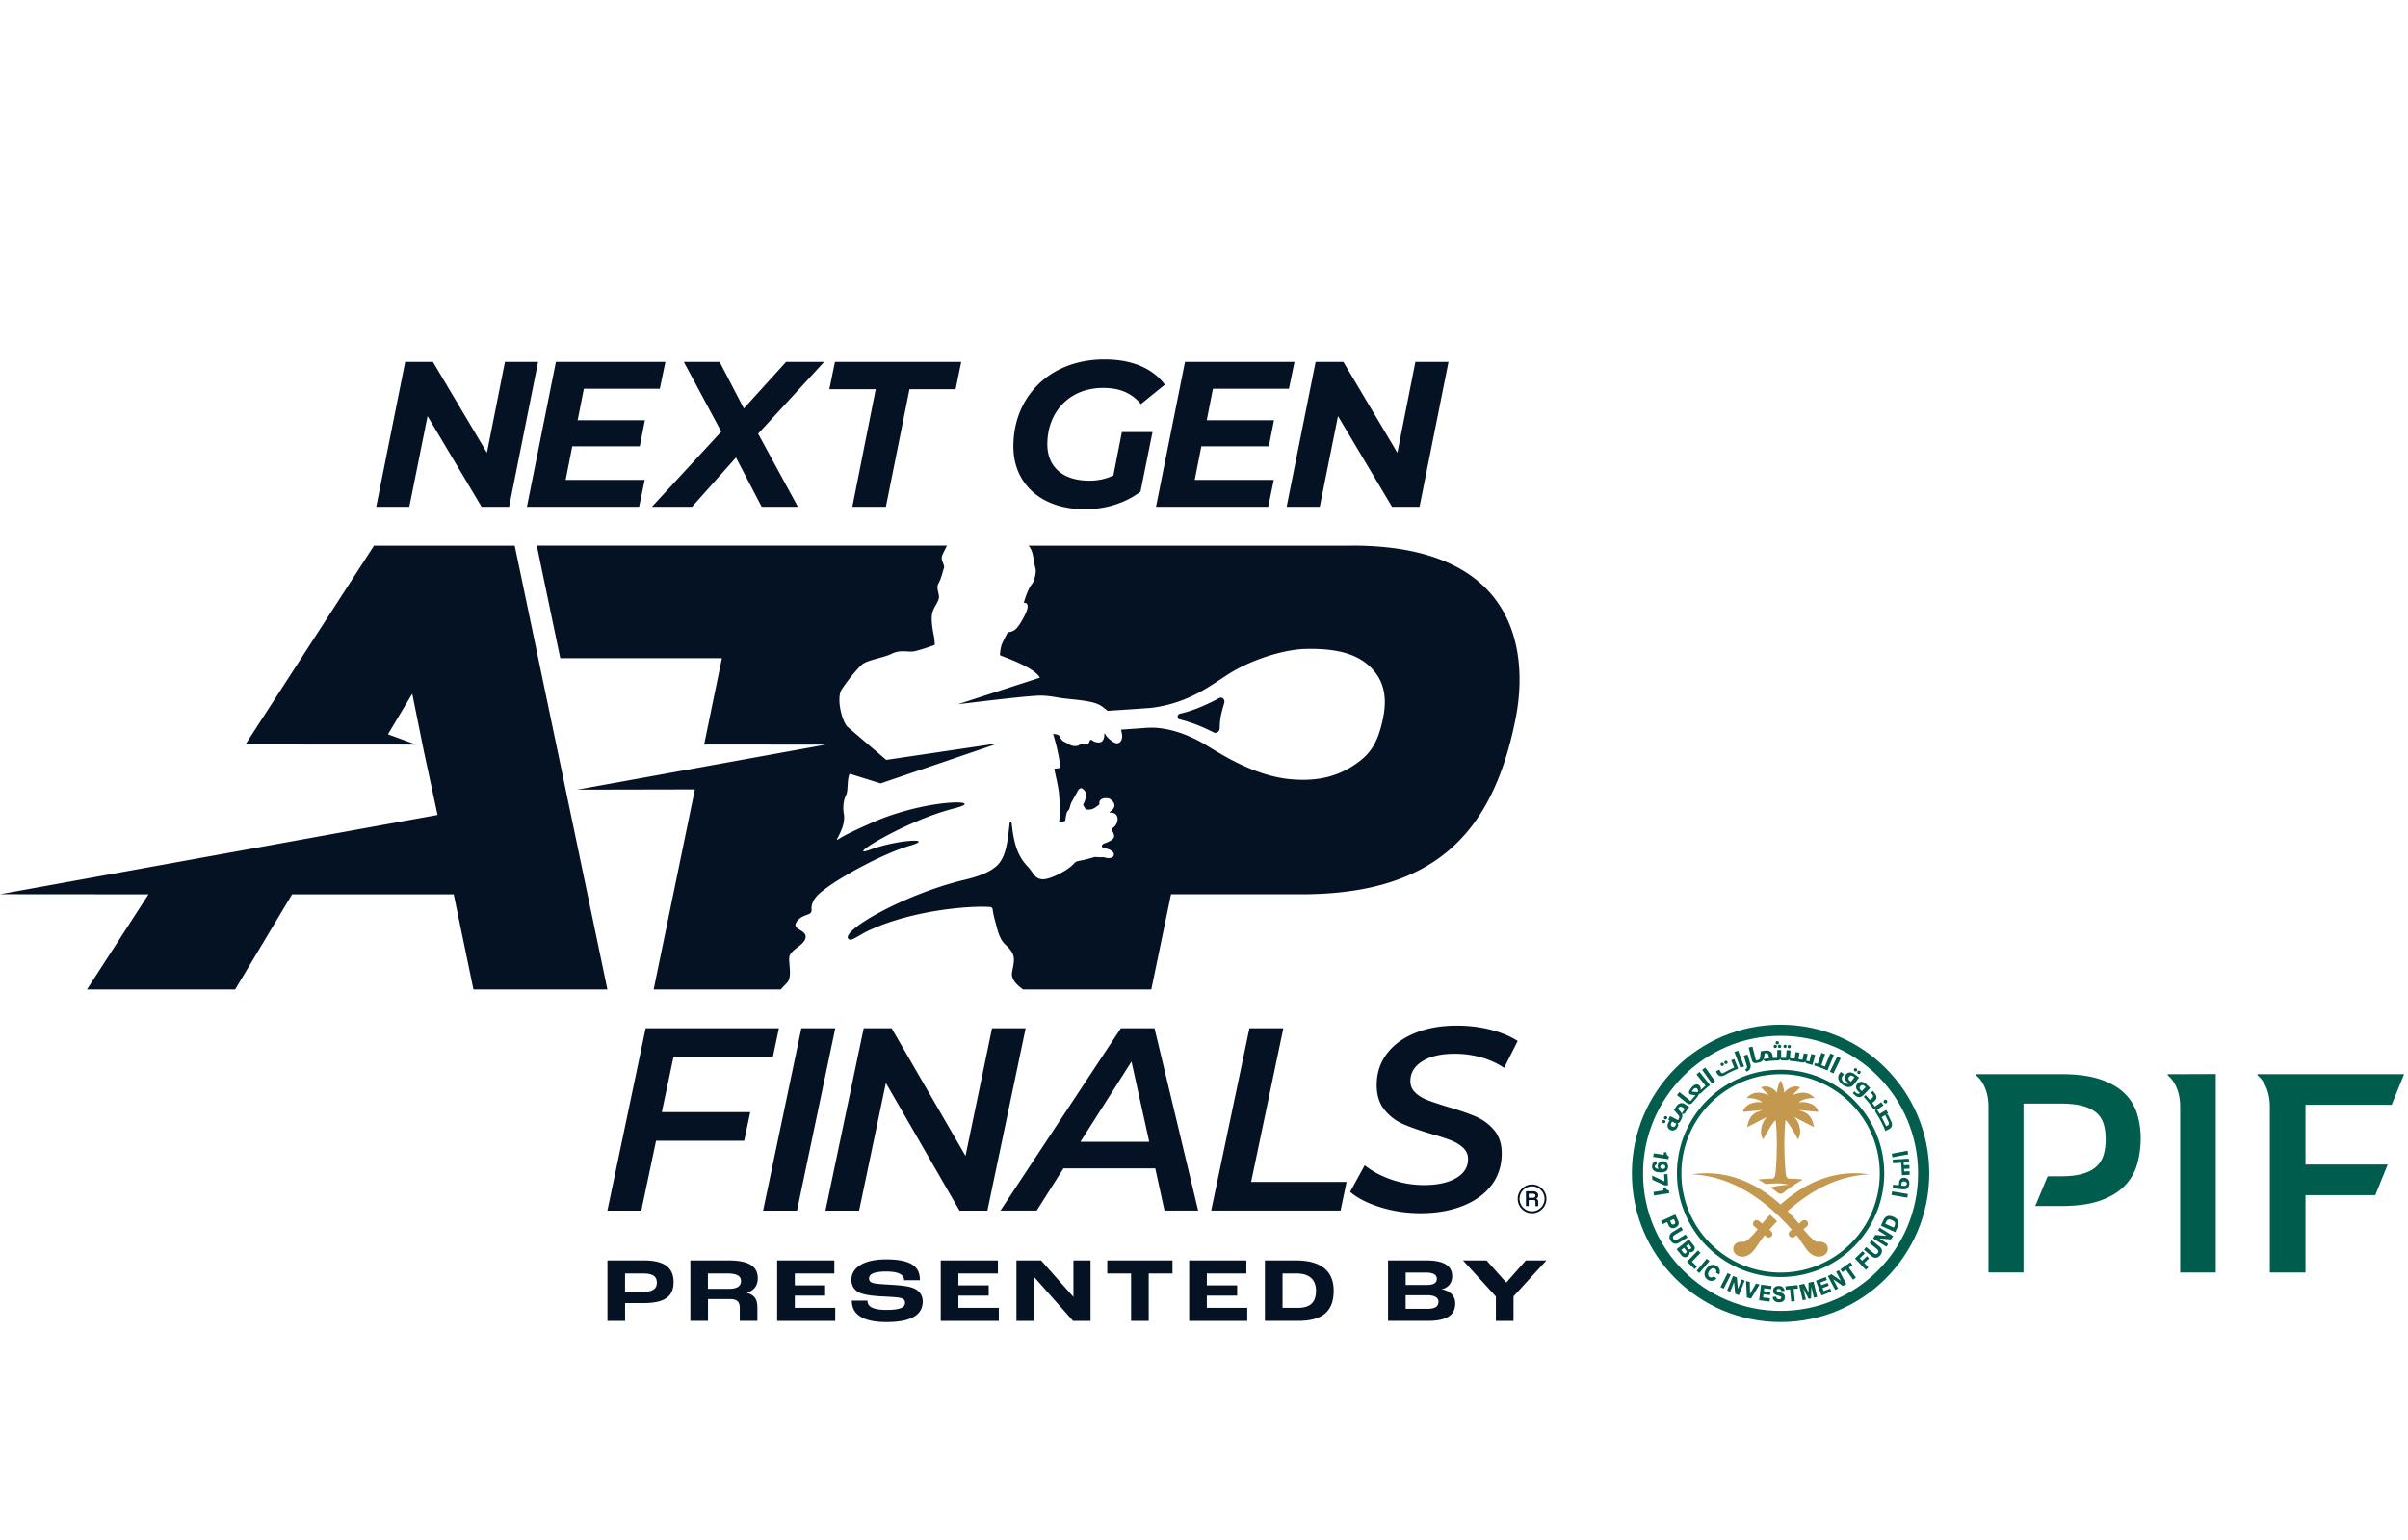<svg width="272" height="174" fill="none" xmlns="http://www.w3.org/2000/svg"><path d="m58.14 61.643 10.47 50.134H53.48l-2.23-10.744H32.992l-6.433 10.744H9.824l6.948-10.744L0 101.019l49.424-8.954-1.551-7.224-1.307-6.473-2.745 4.586 3.169 1.16-19.268-.012 14.523-22.457h15.897l-.002-.002Zm94.614 0h-36.579c.183.208.286.401.335.529.195.502.214.877.277 1.255.124.733.269.84.181 1.4-.171 1.084-.368.98-.7 1.618-.338.65-.549 1.389-.608 1.604-.008.03.017.056.047.054.119-.008.363.023.374.39.013.487-.547 1.435-.706 1.706-.158.271-.515.83-.816 1.008-.523.303-.683.127-.759.282-.077.154-.598 1.135-.678 1.404a5.218 5.218 0 0 0-.168 1.051.11.11 0 0 0 .071.11c1.047.41 3.781 1.382 4.441 2.498l-9.243 3c1.292-.152 2.713-.328 3.97-.473 1.721-.196 4.506-.507 5.403-.5.885.008 1.984.237 2.304.281 1.084.145 2.047.183 3.219.418 1.171.236 1.491.648 1.714.8.05.032.283.224.283.224 1.427-.1 3.632-.24 4.099-.278.239-.02.727-.046.821-.058 4.448-.566 6.884-2.693 9.008-3.988 2.35-1.431 5.879-2.6 8.407-2.667 3.268-.086 5.618.467 7.182 1.89 1.564 1.425 2.177 3.306 1.547 6.149-.606 2.739-1.482 4.002-3.502 5.259-2.021 1.257-4.252 1.658-6.887 1.417-4.389-.402-8.312-3.144-9.863-4.036-1.333-.767-3.164-1.58-5.227-1.765a9.273 9.273 0 0 0-1.209 0c-.141.012-1.816.126-2.875.204.12.4.145.714.139.788-.032.536-.33.794-.658.754-.299-.038-1.055-.6-1.272-1.067-.021-.045-.088-.066-.09.008 0 .086.01.17 0 .248-.015.147-.105.595-.421.687-.266.076-.676.007-.969-.231a.16.16 0 0 0-.252.069c-.115.326-.182.52-.798.398-.423-.046-.334.12-.604.172-.657.124-.975-.223-1.496-.466-.521-.24-.347-.736-.866-.824-.101-.017-.275-.05-.372-.06.257.9.586 1.995.824 3.761a.09.09 0 0 1-.076.101l-.531.063a.083.083 0 0 0-.074.1c.134.684.464 1.968.536 2.891.13 1.681.107 2.175-.004 3.007-.007.06.042.109.099.097.166-.036.46-.118.613-.238.007-.372.158-.931.191-.975a2.47 2.47 0 0 1 .171-.212.412.412 0 0 0 .096-.166l.137-.484c.021-.073.05-.143.086-.21l.725-1.305s.169-.357.461-.277c0 0 .481.262.47.76-.012.5-.346 1.108-.346 1.108l.307.492s.558.181 1.097-.214c0 0 .153-.091.462-.345-.133-.362.187-.828 1.066-.658.304.128 1.166.813.09 1.52-.042.027-.019.09.029.088 1.173-.07 1.026 1.347.229 1.774-.071.038-.086.13-.04.195.12.17.299.477.267.76 0 0 .003.373-1.137.762 0 0-.349.141-.21.399.137.052.29.103.469.16 0 0 1.034.235.832.807 0 0-.166.483-1.149.164 0 0-.595.037-.967-.03a13.94 13.94 0 0 1-1.867.463c-.212.036-.382.155-.529.317l-.007.008c-.634.726-2.572 1.73-3.438 1.74-.961.01-1.084-.733-1.786-1.468-1.358-1.42-1.589-3.2-1.797-4.963-.013-.117-.185-.117-.198 0-.244 2.067-.364 3.93-1.509 4.95-.7.624-1.793 1.112-3.569 1.534-6.734 1.596-13.981 5.73-13.161 6.671.324.37 1.085-.37 2.415-.983 5.021-2.31 11.52-2.771 13.613-2.605a.31.31 0 0 1 .284.286c.027.25.103.707.323 1.482.183.647.393 1.805 1.078 2.446 1.251 1.171 1.079 1.604.784 3.174-.193 1.026 1.213 1.881 1.249 1.919h14.481l2.228-10.744h14.701c15.024 0 21.701-6.858 24.25-19.996 1.185-6.106 1.148-19.393-18.483-19.393l.011.005Zm-64.567 50.132c.203-.221.435-.471.714-.756.631-.648.137-2.291.26-2.922.16-.828 1.588-1.265 1.813-2.074.304-1.102-1.875-.914-.835-2.079.648-.729 1.6-.475 1.535-1.19-.104-1.162 1.03-1.952 1.51-2.316 2.079-1.578 6.743-4.07 9.568-4.892 2.963-.862-1.119-.782-4.498.456-3.07 1.124 3.97-3.285 9.542-4.683 3.968-.996-2.915-1.189-9.258 1.6-2.014.888-3.138 1.43-3.945 1.952-.032.021-.074-.013-.055-.05.315-.642.973-1.741.78-2.876-.126-.744-.046-1.57.258-2.14.242-.455.095-1.683.36-2.317.021-.05.077-.07.128-.055l3.407 1.066 13.318-4.536-12.683 1.88-4.399-3.76c-.622-.661-1.268-3.255-.616-4.224.927-1.38 1.875-2.433 2.284-2.791.599-.525 2.432-.752 3.332-1.206 1.006-.507 1.809-.164 2.534-.278.702-.144 1.942-.579 2.314-.718a.047.047 0 0 0 .03-.046c-.002-.137-.025-.648-.074-.877-.201-.927-.309-1.803-.248-2.436.076-.79.763-1.48.797-2.007.035-.527-.347-1.064-.057-1.58.271-.478.343-.847.65-1.854-.076-.597-.455-.809-.183-1.42.145-.322.393-.778.5-1.005H60.637l2.648 12.711h18.26l-2.01 9.758 13.757.006-28.09 5.09 13.287-.027-4.655 22.596h14.353Zm48.909-29.035c.303.157.675-.086.679-.477.013-1.264.24-1.843.511-2.854.109-.406-.234-.732-.58-.545-2.045 1.104-3.536 1.566-4.425 1.762-.098.021-.262.14-.262.321s.103.284.199.307c.862.21 2.188.618 3.876 1.486h.002Zm-61.014 36.628-1.326 6.266h9.987l-.68 3.238h-9.958l-1.665 7.886h-3.83l4.32-20.597h15.055l-.679 3.207H76.082Zm14.437-3.207h3.83l-4.32 20.597h-3.831l4.32-20.597Zm25.335 0-4.32 20.597h-3.152l-8.317-14.418-3.024 14.418h-3.8l4.32-20.597h3.152l8.348 14.418 2.995-14.418h3.8-.002Zm14.64 15.83h-10.37l-3.022 4.767h-4.094l13.602-20.597h3.8l4.929 20.597h-3.8l-1.045-4.767Zm-.679-3.003-2.005-9.061-5.773 9.061h7.778Zm11.318-12.827h3.83l-3.641 17.36h10.782l-.679 3.237h-14.613l4.321-20.597Zm14.773 20.213c-1.45-.45-2.583-1.03-3.402-1.736l1.649-3c.858.686 1.879 1.23 3.063 1.633 1.185.402 2.396.603 3.633.603 1.512 0 2.716-.26 3.616-.781.899-.519 1.353-1.23 1.361-2.132a1.68 1.68 0 0 0-.533-1.281c-.36-.343-.808-.621-1.346-.839-.538-.215-1.288-.46-2.248-.734-1.331-.393-2.407-.769-3.229-1.134a5.516 5.516 0 0 1-2.106-1.632c-.582-.725-.868-1.668-.857-2.826.013-1.333.401-2.501 1.168-3.502.765-1 1.829-1.774 3.189-2.326 1.36-.549 2.925-.824 4.693-.824 1.335 0 2.6.153 3.796.456 1.196.305 2.223.731 3.081 1.28l-1.532 3.032a9.103 9.103 0 0 0-2.581-1.178 10.867 10.867 0 0 0-3-.412c-1.532 0-2.748.281-3.646.84-.899.559-1.353 1.299-1.362 2.22-.006.531.177.971.547 1.324.37.353.819.634 1.347.84.529.206 1.301.465 2.32.78 1.291.372 2.35.736 3.17 1.089a5.526 5.526 0 0 1 2.091 1.559c.573.686.855 1.579.843 2.678-.013 1.353-.402 2.532-1.167 3.531-.765 1-1.843 1.776-3.234 2.326-1.39.549-2.979.824-4.765.824-1.591 0-3.111-.225-4.559-.678ZM60.78 40.88l-3.273 16.368h-3.11l-6.103-10.242-2.058 10.242h-3.74l3.273-16.368H48.9l6.103 10.265 2.033-10.265h3.743Zm5.17 3.041-.702 3.554h7.6l-.584 2.946h-7.623l-.748 3.788h8.932l-.631 3.041H59.52l3.272-16.37h12.369l-.632 3.041h-8.58Zm19.687 5.073 4.489 8.254h-4.092l-2.9-5.564-4.958 5.564H73.64l7.832-8.487-4.229-7.88h4.044l2.736 5.26 4.77-5.26h4.301l-7.459 8.113h.002Zm13.283-5.027h-5.238l.631-3.087h14.264l-.632 3.087h-5.213l-2.665 13.281h-3.789l2.642-13.281Zm27.802 4.84h3.461l-1.357 6.734c-1.659 1.263-3.905 1.988-6.266 1.988-4.956 0-8.091-2.877-8.091-7.108 0-5.588 4.092-9.82 10.288-9.82 3.133 0 5.426 1.004 6.828 2.851l-2.713 2.198c-1.099-1.309-2.455-1.824-4.279-1.824-3.834 0-6.289 2.758-6.289 6.36 0 2.455 1.636 4.115 4.746 4.115.959 0 1.847-.187 2.713-.584l.959-4.91Zm10.288-4.886-.702 3.554h7.6l-.584 2.946h-7.623l-.748 3.788h8.932l-.631 3.041h-12.673l3.274-16.37h12.369l-.632 3.041h-8.582Zm26.61-3.041-3.273 16.368h-3.11l-6.102-10.242-2.059 10.242h-3.741l3.274-16.368h3.132l6.103 10.265 2.034-10.265h3.742Zm7.814 94.55c0-.895.727-1.622 1.622-1.622a1.623 1.623 0 1 1-1.622 1.622Zm3.031 0c0-.781-.629-1.41-1.409-1.41-.781 0-1.41.629-1.41 1.41 0 .78.629 1.409 1.41 1.409.78 0 1.409-.629 1.409-1.409Zm-2.096-.859h.744c.439 0 .637.195.637.464 0 .154-.053.301-.227.377v.008c.179.065.227.198.227.345v.485h-.309v-.485c0-.129-.065-.204-.244-.204h-.521v.687h-.309v-1.679l.002.002Zm.742.74c.236 0 .33-.076.33-.236 0-.126-.073-.227-.353-.227h-.41v.463h.435-.002Zm-104.5 7.078h4.11c2.334 0 3.364.822 3.364 2.451 0 1.63-1.007 2.368-3.412 2.368h-2.066v2.012h-1.992v-6.831h-.004Zm4.018 3.552c1.068 0 1.566-.334 1.566-1.039 0-.706-.446-1.04-1.557-1.04h-2.033v2.075h2.022v.004h.002Zm5.345-3.552h4.298c2.531 0 3.323.801 3.323 2.022 0 .685-.292 1.349-1.236 1.629v.021c1.078.25 1.194 1.008 1.194 1.725v1.432h-1.991v-1.432c0-.706-.271-1.028-1.12-1.028h-2.469v2.459h-1.991v-6.832l-.008.004Zm4.39 3.207c.986 0 1.337-.363 1.337-.893 0-.488-.362-.839-1.517-.839h-2.22v1.734h2.398v-.004l.002.002Zm5.424-3.207h6.456v1.475H89.78v1.337h3.424v1.162H89.78v1.381h4.565v1.475h-6.56v-6.832h.004v.002Zm8.419 4.539h1.784c0 .583.414 1.049 2.129 1.049 1.804 0 2.108-.363 2.108-.828 0-.281-.176-.447-.542-.53-.426-.096-1.475-.134-2.23-.176-.903-.053-1.9-.166-2.46-.456-.497-.259-.827-.748-.827-1.412 0-1.268 1.227-2.304 3.934-2.304 3.248 0 3.809 1.12 3.809 2.356h-1.784c0-.622-.61-.986-2.022-.986-1.411 0-1.942.301-1.942.789 0 .26.143.414.435.51.372.116 1.402.154 2.171.208.998.063 1.847.143 2.431.383.652.271 1.028.811 1.028 1.465 0 1.078-.584 2.356-4.098 2.356s-3.912-1.507-3.912-2.419l-.012-.004v-.001Zm10.06-4.539h6.455v1.475h-4.464v1.337h3.424v1.162h-3.424v1.381h4.565v1.475h-6.56v-6.832h.004v.002Zm8.551 0h2.782l3.641 4.109h.012v-4.109h1.932v6.831h-1.974l-4.453-5.022h-.011v5.022h-1.933v-6.831h.004Zm12.942 1.477h-2.686v-1.475h7.368v1.475h-2.686v5.356h-1.992v-5.356h-.004Zm6.57-1.477h6.456v1.475h-4.464v1.337h3.424v1.162h-3.424v1.381h4.565v1.475h-6.56v-6.832h.003v.002Zm8.551 0h3.478c3.207 0 4.288 1.486 4.288 3.413 0 2.192-1.098 3.413-3.987 3.413h-3.779v-6.832.006Zm3.716 5.357c1.475 0 2.055-.685 2.055-1.942 0-1.078-.584-1.942-2.192-1.942h-1.587v3.88h1.724v.004Zm10.192-5.357h4.338c2.522 0 2.907 1.007 2.907 1.805 0 .551-.259 1.215-1.173 1.453v.012c1.152.196 1.517.944 1.517 1.556 0 1.111-.584 2.002-3.094 2.002h-4.495v-6.832.004Zm4.391 2.772c.828 0 1.12-.271 1.12-.706 0-.393-.322-.696-1.247-.696h-2.272v1.402h2.399Zm.01 2.697c1.007 0 1.295-.322 1.295-.822 0-.372-.334-.717-1.257-.717h-2.451v1.536h2.409l.004.003Zm7.771-1.409-3.705-4.06h2.66l2.213 2.48h.032l2.192-2.48h2.325l-3.716 4.06v2.771h-1.991v-2.771h-.01Z" fill="#051224"/><path d="M240.007 123.541c-.666-.665-1.58-1.196-2.743-1.596-1.164-.399-2.644-.599-4.439-.599h-9.611v.135s1.4.969 1.4 3.545v18.723h3.957v-19.078h4.189c.998 0 1.822.089 2.476.265.654.177 1.175.433 1.562.765.388.332.658.748.815 1.246.154.497.233 1.079.233 1.745 0 .666-.073 1.219-.216 1.728-.145.51-.404.949-.78 1.313-.378.366-.893.649-1.547.847-.655.198-1.49.299-2.511.299h-1.493l-1.401 3.358h2.995c1.752 0 3.203-.204 4.356-.614 1.152-.411 2.066-.964 2.743-1.662a5.742 5.742 0 0 0 1.413-2.444 10.63 10.63 0 0 0 .399-2.926 9.43 9.43 0 0 0-.399-2.743 5.44 5.44 0 0 0-1.396-2.31l-.002.003Zm4.857-2.194v.136s1.4.969 1.4 3.544v18.724h4.023v-22.417l-4.023.013h-1.4Zm25.293 3.457 1.4-3.457h-16.56v.136s1.4.969 1.4 3.544v18.724h4.024v-8.739h7.884l1.4-3.457h-9.284v-6.749h9.736v-.002Z" fill="#005C4D"/><path d="M217.925 132.553c0 9.277-7.52 16.797-16.797 16.797-9.276 0-16.796-7.52-16.796-16.797 0-9.277 7.52-16.797 16.796-16.797 9.277 0 16.797 7.52 16.797 16.797Zm-16.797-15.536c-8.58 0-15.535 6.956-15.535 15.536 0 8.581 6.955 15.536 15.535 15.536 8.581 0 15.536-6.955 15.536-15.536 0-8.58-6.955-15.536-15.536-15.536Z" fill="#025D4D"/><path d="M201.129 120.848c-6.465 0-11.707 5.242-11.707 11.707 0 6.466 5.242 11.708 11.707 11.708 6.465 0 11.707-5.242 11.707-11.708 0-6.465-5.242-11.707-11.707-11.707Zm0 22.909c-6.186 0-11.203-5.015-11.203-11.203 0-6.189 5.015-11.204 11.203-11.204 6.189 0 11.204 5.015 11.204 11.204 0 6.188-5.015 11.203-11.204 11.203Zm14.41-13.356-1.778.334-.069-.406 1.778-.334.071.406h-.002Zm-.098 4.894-1.787-.306.074-.404 1.784.301-.069.407-.002.002Zm-1.651-1.058.044-.406.654.068.038-.354c.033-.298.243-.531.613-.493.343.037.582.285.534.727-.052.481-.372.618-.738.578l-1.143-.12h-.002Zm1.261-.278c.191.021.326-.056.343-.214.016-.141-.076-.254-.278-.275-.191-.021-.313.067-.328.206l-.027.252.29.031Zm-.017-2.623.017.301.622-.036.023.41-.622.037.017.29.601-.035.023.409-.876.051-.082-1.41-.929.054-.023-.41 1.809-.105.023.41-.607.034h.004Zm-26.572-.385-1.723-.26.061-.402 1.118.169.048-.312.297.045-.007.046a.302.302 0 0 0 .055.239.447.447 0 0 0 .2.143l-.051.333.002-.001Zm-1.139.481a.554.554 0 0 1 .206-.189.572.572 0 0 1 .309-.061.606.606 0 0 1 .343.111.558.558 0 0 1 .191.242.713.713 0 0 1 .05.296c-.014.232-.099.394-.262.49-.162.093-.389.133-.681.116-.33-.017-.559-.09-.686-.214a.613.613 0 0 1-.178-.49.61.61 0 0 1 .141-.376.568.568 0 0 1 .346-.185l.034.388c-.133.021-.204.084-.21.19a.206.206 0 0 0 .115.21.753.753 0 0 0 .324.077v-.01a.408.408 0 0 1-.095-.158.512.512 0 0 1 .055-.437h-.002Zm.298.2a.216.216 0 0 0-.084.164.222.222 0 0 0 .068.174.3.3 0 0 0 .204.082.292.292 0 0 0 .214-.059.225.225 0 0 0 .086-.168.22.22 0 0 0-.065-.174c-.048-.049-.116-.074-.208-.08a.293.293 0 0 0-.215.057v.004Zm.73.998.069 1.263-.378.021-1.4-.636-.027-.476 1.402.658-.044-.809.378-.021Zm.208 2.163-1.723.258-.061-.403 1.118-.168-.047-.313.297-.043.008.045a.294.294 0 0 0 .124.212.416.416 0 0 0 .234.076l.05.334v.002Zm24.534-10.183a.206.206 0 0 0 .05-.29.206.206 0 0 0-.29-.052.21.21 0 0 0-.049.294.208.208 0 0 0 .291.048h-.002Zm.506 2.02-.355-.74-.215.025.259-.16-.229-.371-.738.445a14.932 14.932 0 0 0-.284-.452l.715-.506-.256-.362-.707.502c-.1-.14-.201-.279-.304-.414l.218-.18c.326-.269.351-.574.049-.938l-.196-.237-.221.199.12.145c.168.204.16.333.013.455l-.257.214a13.543 13.543 0 0 0-.472-.545l-.217.2c.37.402.713.828 1.03 1.274h.002c.086.122.191.191.313.202l-.057.178c.454.692.845 1.429 1.158 2.205l.415-.21c.414-.21.386-.599.22-.927l-.004-.002Zm-.362.502-.185.093a13.487 13.487 0 0 0-.508-1.013l.401-.248.374.769c.087.176.055.328-.082.399Z" fill="#025D4D"/><path d="m210.001 121.728-.566.752c-.357.473-.889.37-1.311.051-.408-.309-.673-.799-.326-1.261l.141-.181.355.269-.17.223c-.196.259-.032.555.195.727.166.126.373.181.545.095l-.202-.152c-.29-.22-.368-.573-.155-.857.262-.347.674-.282.977-.055l.517.389Zm-.698-.153c-.132-.099-.309-.091-.431.071-.115.152-.086.328.055.433l.162.122s.017-.021.021-.029l.357-.473-.164-.122v-.002Zm.179-.572a.187.187 0 0 1-.036-.261.188.188 0 1 1 .3.227.187.187 0 0 1-.264.034Zm.384.288a.185.185 0 0 1-.037-.259.187.187 0 1 1 .298.225.188.188 0 0 1-.263.036l.002-.002Zm1.398 1.619-.727.753c-.404.418-.736.328-1.089-.011l-.172-.166.193-.2.122.118c.179.173.326.21.504.067l-.218-.208c-.261-.252-.297-.611-.049-.866.301-.311.7-.195.971.066l.463.449.002-.002Zm-.957.353.433-.449-.147-.143c-.119-.112-.294-.129-.433.016-.134.137-.124.314.002.434l.145.14v.002Zm-15.262-3.075a.185.185 0 0 0 .082-.252.187.187 0 1 0-.334.17.186.186 0 0 0 .25.08l.002.002Zm-.425.217a.184.184 0 0 0 .082-.25.189.189 0 0 0-.254-.082.185.185 0 0 0-.078.252.183.183 0 0 0 .25.08Zm6.203-2.2a.187.187 0 1 0 .374-.006.187.187 0 0 0-.374.006Zm-.289.191a.185.185 0 0 0 .185-.189.185.185 0 0 0-.191-.185.185.185 0 0 0-.183.191c0 .103.086.185.189.183Zm.224-.407a.185.185 0 0 0 .185-.189.185.185 0 0 0-.191-.185.185.185 0 0 0-.183.191c0 .101.086.185.189.183Zm1.331.432a.19.19 0 0 0 .201-.174.191.191 0 0 0-.178-.2.186.186 0 0 0-.196.178.186.186 0 0 0 .173.196Zm-.476-.03a.19.19 0 0 0 .201-.174.19.19 0 0 0-.178-.2.188.188 0 0 0-.023.374Z" fill="#025D4D"/><path d="m196.338 120.72-.439-1.084-.345.139.334.825c-.45.194-.929.452-1.164.585-.181.103-.274.075-.374-.107l-.133-.246-.389.21.087.162c.229.422.519.447.893.258.49-.281 1.002-.529 1.53-.742Zm7.212-.698a.42.42 0 0 0 .372-.086l.078.179c.248.058.494.121.738.193l.296-1.131-.431-.113-.22.842c-.122-.031-.244-.062-.368-.088a.519.519 0 0 0 .05-.139l.124-.603-.435-.09-.153.744a11.12 11.12 0 0 0-.444-.076l.105-.733-.439-.063-.107.735c-.162-.019-.368-.04-.532-.054l.07-.87-.44-.036-.073.88a16.447 16.447 0 0 0-.549-.016l.004-.873h-.443l-.008.877a13.06 13.06 0 0 0-.488.025l-.038-.296c-.055-.435-.441-.593-.82-.545l-.517.08-.044.582c-.033.232-.094.373-.279.406l-.213.046-.393-1.563-.432.101.361 1.424c.059.255.269.379.523.324l.223-.046c.257-.051.439-.156.538-.339l.208.213c.458-.063.923-.101 1.396-.112a.406.406 0 0 0 .323-.157l.129.151c.174.004.346.009.517.017a.44.44 0 0 0 .353-.132l.098.161c.459.038.911.099 1.356.185l.004-.004Zm-4.354-.384a1.15 1.15 0 0 0 .092-.297l.04-.347.114-.016c.161-.021.311.077.338.279l.038.303c-.208.021-.416.046-.622.078Zm7.961-.458-.408-.177-.618 1.484c-.13-.053-.259-.105-.391-.154l.421-1.242-.419-.149-.422 1.242c-.103-.035-.208-.071-.313-.103l-.08.284c.513.16 1.013.351 1.496.572l.73-1.759.004.002Zm-10.826-.49.677 1.782-.418.151-.677-1.78.418-.153Zm1.385 1.511c.11.378-.008.67-.416.862l-.178-.231c.174-.095.258-.202.199-.404l-.347-1.175.425-.126.319 1.074h-.002Zm10.211-.647-.83 1.713-.396-.202.828-1.709.396.2.002-.002Zm-19.901 6.984a.187.187 0 0 0-.249.094.19.19 0 0 0 .093.248.187.187 0 0 0 .155-.34l.001-.002Zm.199-.435a.188.188 0 1 0-.156.342c.093.042.204 0 .246-.092a.185.185 0 0 0-.092-.248l.002-.002Zm2.583-1.06a12.34 12.34 0 0 1-.522-.325c-.359-.23-.74-.038-.945.287l-.251.402.404.456c.16.172.246.311.16.479l-.009.015-.025.046-.076.143-.897-.465-.204.393.152.078-.158.307c-.152.301-.072.637.233.792.305.154.637.022.79-.279l.017-.038.065-.143.047-.103-.093-.181a.432.432 0 0 0 .288-.212c.03-.061.132-.246.132-.246.124-.233.146-.403.078-.599l.303-.052.004-.004c.162-.257.332-.511.511-.755l-.004.004Zm-1.56 2.112c-.067.143-.206.194-.351.125-.149-.07-.199-.209-.132-.352l.109-.229.334.173a.59.59 0 0 0 .149.056l-.107.228-.002-.001Zm.742-1.391-.021.032a1.274 1.274 0 0 0-.191-.269 22.463 22.463 0 0 1-.242-.269l.061-.097c.086-.137.258-.191.431-.082l.286.181c-.112.166-.219.334-.324.504Zm1.678-1.777c.126-.139.178-.269.235-.395a.73.73 0 0 0 .341-.2c.281-.294.596-.553.914-.807l-1.183-1.492-.343.283 1.011 1.274c-.183.158-.362.32-.536.488.027-.21-.04-.408-.155-.517-.181-.173-.499-.171-.812.157a2.171 2.171 0 0 0-.368.564l.051.229c.006.027.059.05.101.061.042.012.45.088.601.101-.193.21-.378.426-.557.649h-.004l-1.266-1.015-.273.349 1.135.914c.206.166.46.137.62-.069.158-.196.322-.389.492-.576l-.004.002Zm-.557-.675c.05-.096.111-.195.178-.263.133-.142.297-.168.419-.05.086.082.126.216.075.368-.172.019-.611-.048-.67-.055h-.002Zm1.519-2.713 1.102 1.551-.358.263-1.103-1.553.357-.263.002.002Zm-3.039 17.759c-.056.136-.168.241-.338.319-.172.078-.324.091-.462.044-.137-.048-.242-.153-.316-.317l-.157-.345-.53.24-.166-.366 1.62-.733.322.712c.074.164.084.313.029.446h-.002Zm-.819-.168c.031.069.073.113.128.132a.244.244 0 0 0 .183-.017.245.245 0 0 0 .134-.126.226.226 0 0 0-.015-.183l-.126-.281-.431.195.125.28h.002Zm.512 2.314a.55.55 0 0 1-.328-.091.795.795 0 0 1-.255-.271.723.723 0 0 1-.115-.525c.034-.171.147-.314.342-.435l.957-.585.21.343-.919.563c-.206.126-.258.275-.155.444.105.172.26.193.467.067l.92-.563.21.344-.958.585a.754.754 0 0 1-.376.124Zm2.151.541a.46.46 0 0 1-.187.318.444.444 0 0 1-.198.094.39.39 0 0 1-.197-.025l-.007.006c.019.08.015.16-.012.236a.476.476 0 0 1-.156.21c-.13.105-.26.153-.388.141a.492.492 0 0 1-.343-.204l-.563-.7 1.385-1.114.544.675a.487.487 0 0 1 .124.361l-.002.002Zm-1.272.478c.04.05.084.077.131.081a.205.205 0 0 0 .143-.052.208.208 0 0 0 .084-.132c.008-.047-.009-.095-.049-.145l-.252-.312-.309.248.252.312Zm.534-.459a.18.18 0 0 0 .122.074.18.18 0 0 0 .135-.05.188.188 0 0 0 .077-.122.18.18 0 0 0-.046-.135l-.237-.294-.288.233.237.294Zm-.139 1.464 1.242-1.27.288.28-.969.99.576.565-.273.278-.864-.845v.002Zm1.089 1.027 1.143-1.36.307.257-1.142 1.361-.308-.258Zm1.945 1.089a.723.723 0 0 1-.706-.082.816.816 0 0 1-.282-.328.763.763 0 0 1-.058-.43c.021-.154.088-.312.197-.471.109-.158.233-.274.37-.351a.763.763 0 0 1 .83.052.742.742 0 0 1 .332.616.77.77 0 0 1-.071.324l-.364-.179a.411.411 0 0 0 .03-.25.319.319 0 0 0-.139-.204.373.373 0 0 0-.197-.065.41.41 0 0 0-.228.067.778.778 0 0 0-.224.221.754.754 0 0 0-.129.288.42.42 0 0 0 .017.239c.028.068.07.122.13.162a.31.31 0 0 0 .244.055.46.46 0 0 0 .24-.145l.309.265a.879.879 0 0 1-.299.214l-.002.002Zm.746.753.811-1.581.358.183-.81 1.582-.359-.184Zm2.081.918-.418-.166-.126-1.295-.008-.004-.429 1.074-.339-.135.658-1.65.427.169.126 1.271.008.004.419-1.051.34.135-.658 1.65v-.002Zm2.342-1.208-.967 1.588-.473-.121-.09-1.856.418.107.027 1.345h.008l.662-1.167.413.104h.002Zm.481.757.747.096-.043.345-.748-.095-.046.36.786.099-.048.37-1.186-.15.223-1.763 1.186.151-.045.358-.788-.099-.042.328h.004Zm1.869-.195a.266.266 0 0 0-.188-.065.272.272 0 0 0-.17.046.148.148 0 0 0-.065.122.12.12 0 0 0 .046.101c.03.023.078.044.141.063l.244.074c.109.033.195.067.261.101.067.035.123.09.168.164a.576.576 0 0 1 .065.308c-.004.185-.069.32-.194.41a.805.805 0 0 1-.483.129.761.761 0 0 1-.487-.162.6.6 0 0 1-.213-.44l.399-.04c.007.097.038.171.095.221.057.049.13.074.217.076a.317.317 0 0 0 .184-.046.153.153 0 0 0 .072-.133c0-.056-.015-.096-.05-.122a.528.528 0 0 0-.179-.078l-.221-.071a1.613 1.613 0 0 1-.242-.097.418.418 0 0 1-.157-.153.506.506 0 0 1-.059-.275.48.48 0 0 1 .185-.398.728.728 0 0 1 .464-.134.655.655 0 0 1 .433.151.629.629 0 0 1 .204.41l-.386.023a.276.276 0 0 0-.082-.178l-.002-.007Zm1.978-.1-.488.046.132 1.379-.401.038-.132-1.379-.488.046-.036-.39 1.377-.131.036.389v.002Zm1.765-.786.403 1.73-.364.086-.283-1.212h-.007l-.025 1.286-.275.063-.589-1.141h-.008l.282 1.214-.356.082-.403-1.731.574-.133.479.99h.008l-.006-1.103.57-.133v.002Zm.886.405.704-.267.124.326-.704.267.129.34.742-.283.134.349-1.118.426-.631-1.662 1.118-.425.127.337-.742.283.119.309h-.002Zm2.823-.127-.399.212-1.07-.742-.008.004.542 1.022-.322.172-.834-1.57.407-.216 1.049.725.007-.004-.53-.999.322-.172.834 1.57.002-.002Zm.683-2.143-.403.282.798 1.135-.328.231-.798-1.135-.402.282-.225-.32 1.131-.796.225.321h.002Zm.826-.769.267.278.543-.521.241.252-.544.521.471.492-.29.279-1.228-1.284.864-.826.25.261-.572.55-.002-.002Zm2.468-1.017a.566.566 0 0 1 .021.34.802.802 0 0 1-.172.33.723.723 0 0 1-.46.28c-.171.025-.347-.036-.522-.181l-.866-.713.255-.311.832.684c.187.155.343.155.469 0 .128-.154.097-.309-.089-.463l-.832-.685.255-.311.866.714a.761.761 0 0 1 .241.312l.002.004Zm1.304-1.5-.239.382-1.297-.107-.004.008.983.612-.195.311-1.507-.94.242-.39 1.273.101.003-.007-.961-.599.195-.311 1.507.94Zm-.657-2.243c.192-.069.423-.042.696.082.273.122.446.279.521.469.076.189.063.395-.038.618l-.288.638-1.62-.731.288-.635c.101-.223.246-.368.439-.437l.002-.004Zm.826 1.076c.061-.135.07-.252.03-.353-.042-.101-.15-.191-.326-.271-.177-.08-.317-.101-.42-.067-.103.037-.185.121-.246.256l-.095.212.961.435.096-.212Z" fill="#025D4D"/><path fill-rule="evenodd" clip-rule="evenodd" d="M211.067 132.673v-.022c-3.647-.51-6.968.751-9.939 3.424-2.97-2.671-6.293-3.932-9.939-3.424v.022c3.806.166 6.994 2.133 9.543 4.525.499.47 1.285 1.258 1.661 1.719l-.194.164a.406.406 0 1 0 .524.62l.193-.164c.126.155.24.296.29.361 0 0 .404.604.816 1.182 1.009 1.414 2.305.867 2.429.163.126-.735-.542-1.042-1.088-.96-.002 0-.106.002-.227-.036-.389-.162-1.007-.864-1.428-1.381l.381-.323a.406.406 0 1 0-.525-.62l-.362.306c-.418-.5-.845-.97-1.28-1.406 2.198-1.969 5.34-3.987 9.145-4.153v.003Z" fill="#C4984F"/><path d="m203.124 125.395 2.267.218c-.222-.861-1.206-1.206-2.202-1.082.302-.301 1.088-.519 1.795-.469-.669-.75-1.51-.78-2.531-.324l.893-.903c-.729-.295-1.452.111-1.801.616 0-.229-.208-1.196-.414-1.364-.206.166-.414 1.134-.414 1.364-.349-.505-1.072-.911-1.801-.616l.893.903c-1.021-.458-1.862-.428-2.532.324.708-.05 1.494.17 1.796.469-.994-.124-1.979.221-2.202 1.082l2.266-.218c-.841.254-1.539.489-1.779 1.937l2.317-1.191c-.702.489-1.013 1.963-.496 2.56.174-.387 1.036-1.869 1.387-2.167.273 2.144.082 5.626-.067 6.341l-.196.263c-.437.01-1.234.041-1.679.121v.005c.279.153.559.325.824.496.887-.103 2.045-.122 2.572.098-.633-.008-1.364.124-2.011.282h-.002c.365.256.66.483.813.607a.497.497 0 0 0 .311.105.505.505 0 0 0 .311-.105c.322-.264 1.27-.979 2.196-1.483v-.005c-.447-.08-1.244-.113-1.679-.121l-.197-.263c-.148-.713-.339-4.197-.066-6.341.351.3 1.213 1.78 1.386 2.167.517-.599.206-2.071-.496-2.56l2.318 1.191c-.242-1.448-.94-1.683-1.78-1.937Z" fill="#C4984F"/><path fill-rule="evenodd" clip-rule="evenodd" d="M199.864 138.917c.206-.251.534-.601.869-.944a19.452 19.452 0 0 0-.793-.742 21.81 21.81 0 0 0-.889 1.001l-.363-.305a.405.405 0 1 0-.524.62l.381.323c-.421.517-1.039 1.219-1.428 1.381-.121.038-.226.036-.227.036-.544-.082-1.212.225-1.088.96.122.702 1.419 1.249 2.429-.163.412-.578.816-1.182.816-1.182.05-.065.164-.208.29-.361l.193.164a.406.406 0 1 0 .524-.62l-.194-.164.004-.004Z" fill="#C4984F"/></svg>
